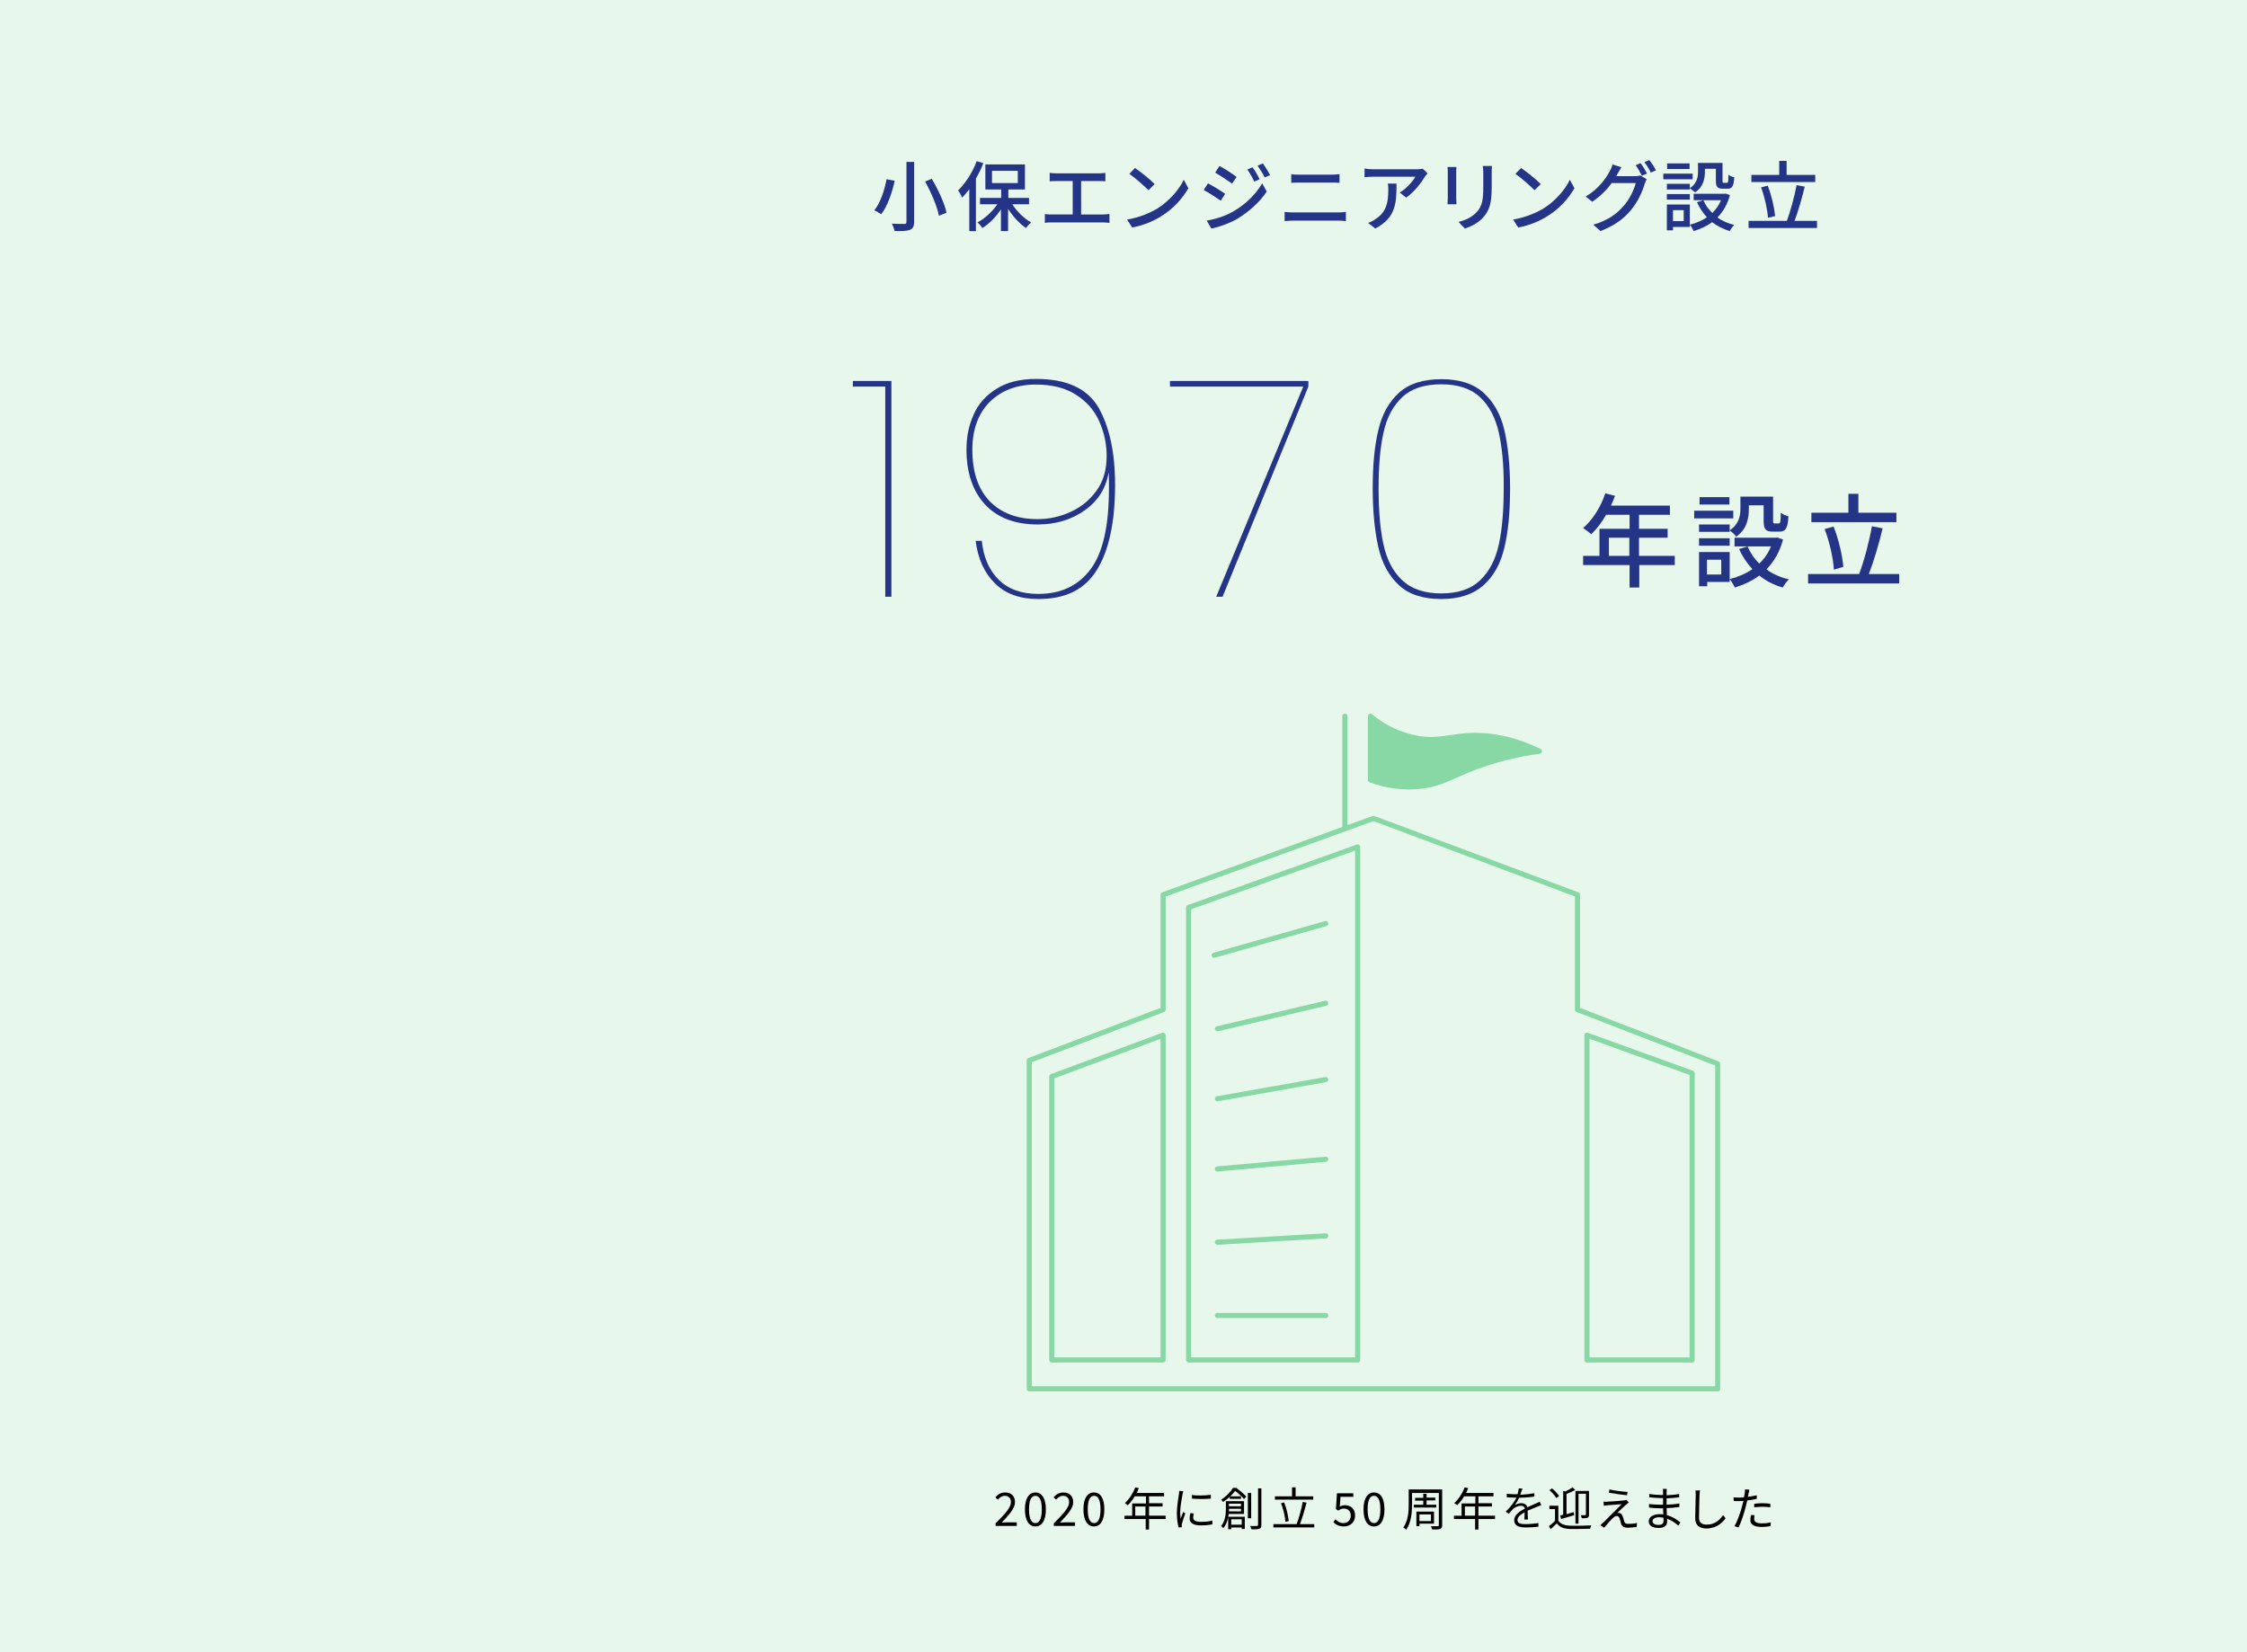 <?xml version="1.0" encoding="utf-8"?>
<!-- Generator: Adobe Illustrator 26.0.2, SVG Export Plug-In . SVG Version: 6.00 Build 0)  -->
<svg version="1.1" id="レイヤー_1" xmlns="http://www.w3.org/2000/svg" xmlns:xlink="http://www.w3.org/1999/xlink" x="0px"
	 y="0px" viewBox="0 0 880 647" style="enable-background:new 0 0 880 647;" xml:space="preserve">
<style type="text/css">
	.st0{opacity:0.2;fill:#87D8A4;enable-background:new    ;}
	.st1{fill:none;stroke:#87D8A4;stroke-width:2;stroke-linecap:round;stroke-linejoin:round;}
	.st2{fill:#87D8A4;stroke:#87D8A4;stroke-width:2;stroke-linecap:round;stroke-linejoin:round;}
	.st3{fill:none;}
	.st4{enable-background:new    ;}
	.st5{fill:#243486;}
</style>
<rect class="st0" width="880" height="647"/>
<polygon class="st1" points="403.1,543.9 403.1,415.3 455.5,395.4 455.5,350.4 537.9,320.5 617.8,350.4 617.8,395.4 672.7,416.6 
	672.7,543.9 "/>
<polygon class="st1" points="531.7,331.7 465.5,355.4 465.5,532.6 531.7,532.6 "/>
<polygon class="st1" points="455.5,405.4 455.5,532.6 411.9,532.6 411.9,421.6 "/>
<polygon class="st1" points="621.5,405.4 662.7,420.3 662.7,532.6 621.5,532.6 "/>
<line class="st1" x1="526.7" y1="280.5" x2="526.7" y2="323.6"/>
<path class="st2" d="M536.7,280.5c5.4,4.5,11.8,7.5,18.7,8.7c8.6,1.4,13.2-1.2,22.5-1.2c5.9,0,14.5,1.1,25,6.2
	c-8.5,1.1-16.9,3.2-25,6.2c-9.2,3.5-13.3,6.5-21.2,7.5c-6.8,0.8-13.6-0.1-20-2.5L536.7,280.5z"/>
<line class="st1" x1="519.2" y1="361.7" x2="475.5" y2="374.1"/>
<line class="st1" x1="519.2" y1="392.9" x2="476.8" y2="402.9"/>
<line class="st1" x1="519.2" y1="422.8" x2="476.8" y2="430.3"/>
<line class="st1" x1="519.2" y1="454" x2="476.8" y2="457.8"/>
<line class="st1" x1="519.2" y1="484" x2="476.8" y2="486.5"/>
<line class="st1" x1="519.2" y1="515.2" x2="476.8" y2="515.2"/>
<rect x="397.9" y="271.8" class="st3" width="280" height="280"/>
<g class="st4">
	<path class="st5" d="M350.4,70.8c-1,4.4-2.7,9.8-5.3,13.1c-0.7-0.5-1.9-1.2-2.7-1.5c2.5-3.1,4.1-8.3,4.8-12.2L350.4,70.8z
		 M358,63.4v23.4c0,1.9-0.5,2.7-1.6,3.2c-1.2,0.5-3.1,0.5-6,0.5c-0.2-0.8-0.7-2.1-1.1-2.9c2,0.1,4.2,0.1,4.9,0.1
		c0.6,0,0.8-0.2,0.8-0.8V63.4H358z M364.9,70c2.5,4.2,5,9.6,5.8,13.3l-3,1.2c-0.6-3.5-3-9.1-5.4-13.4L364.9,70z"/>
	<path class="st5" d="M385.1,63.9c-0.8,2.1-1.8,4.1-2.9,6.1v20.5h-2.6V74.1c-0.9,1.2-1.9,2.4-2.8,3.3c-0.3-0.7-1-2.2-1.6-2.8
		c2.9-2.8,5.7-7.1,7.3-11.5L385.1,63.9z M396.4,79.9c1.8,2.9,4.7,5.7,7.4,7.2c-0.6,0.5-1.5,1.5-2,2.2c-2.5-1.7-5.1-4.5-7-7.5v8.7
		h-2.8V82c-2,3-4.6,5.7-7.3,7.3c-0.4-0.7-1.3-1.7-1.9-2.2c2.9-1.5,5.8-4.2,7.8-7.1h-6.8v-2.5h8.3v-3.3h-6.2v-9.8h15.5v9.8h-6.5v3.3
		h8.1v2.5H396.4z M388.5,71.7h10.1v-4.8h-10.1V71.7z"/>
	<path class="st5" d="M413.8,67.9h16.4c0.9,0,1.9-0.1,2.7-0.2V71c-0.8-0.1-1.8-0.1-2.7-0.1h-6.8V84h8.5c1,0,1.8-0.1,2.6-0.2v3.5
		c-0.8-0.1-2-0.2-2.6-0.2H412c-0.9,0-1.8,0-2.8,0.2v-3.5c0.9,0.2,1.9,0.2,2.8,0.2h8.1V70.9h-6.3c-0.7,0-1.9,0-2.7,0.1v-3.3
		C411.9,67.8,413.1,67.9,413.8,67.9z"/>
	<path class="st5" d="M453.2,81.7c4.8-3,8.6-7.5,10.4-11.3l1.8,3.3c-2.2,3.9-5.8,8-10.5,10.9c-3,1.9-6.8,3.6-11.5,4.5l-2-3.1
		C446.5,85.1,450.3,83.4,453.2,81.7z M452.2,72.1l-2.4,2.4c-1.6-1.6-5.3-4.9-7.5-6.4l2.2-2.3C446.6,67.2,450.5,70.3,452.2,72.1z"/>
	<path class="st5" d="M479.8,75.9l-1.7,2.7c-1.6-1.1-4.8-3.2-6.7-4.2l1.7-2.6C475,72.8,478.4,74.9,479.8,75.9z M482.8,82.9
		c5-2.8,9.1-6.9,11.5-11.1l1.8,3.2c-2.7,4.1-6.9,7.9-11.7,10.8c-3,1.7-7.2,3.2-10,3.7l-1.8-3.1C476,85.8,479.7,84.7,482.8,82.9z
		 M484.3,69.3l-1.8,2.6c-1.5-1.1-4.7-3.2-6.6-4.3l1.7-2.6C479.5,66,482.9,68.2,484.3,69.3z M493.3,70.2l-2.1,0.9
		c-0.8-1.7-1.7-3.3-2.7-4.7l2-0.9C491.4,66.6,492.6,68.7,493.3,70.2z M497.4,68.6l-2.1,0.9c-0.8-1.7-1.8-3.2-2.8-4.6l2.1-0.9
		C495.4,65.1,496.7,67.2,497.4,68.6z"/>
	<path class="st5" d="M506.5,83.2h17.6c1,0,2-0.1,3-0.2v3.6c-1-0.1-2.2-0.2-3-0.2h-17.6c-1.1,0-2.3,0.1-3.4,0.2V83
		C504.1,83.1,505.3,83.2,506.5,83.2z M508.8,68.4h12.7c1.1,0,2.3-0.1,3.1-0.2v3.4c-0.8-0.1-2.1-0.1-3.1-0.1h-12.6
		c-1.1,0-2.2,0-3.2,0.1v-3.4C506.6,68.4,507.8,68.4,508.8,68.4z"/>
	<path class="st5" d="M558.1,69.1c-1.3,2.2-4.1,6-7.4,8.3l-2.5-2c2.6-1.5,5.2-4.5,6.1-6.2h-16.4c-1.2,0-2.2,0.1-3.5,0.2V66
		c1.1,0.2,2.3,0.3,3.5,0.3h16.8c0.7,0,2-0.1,2.5-0.2l1.9,1.8C558.8,68.2,558.3,68.8,558.1,69.1z M538.6,89.5l-2.8-2.2
		c0.9-0.3,1.9-0.8,2.9-1.5c4.3-2.8,5-6.5,5-11.5c0-0.8,0-1.5-0.2-2.4h3.4C547,79.7,546.5,85.4,538.6,89.5z"/>
	<path class="st5" d="M570.3,67.6v10c0,0.8,0.1,1.8,0.1,2.4h-3.5c0-0.5,0.1-1.6,0.1-2.4v-10c0-0.5,0-1.6-0.1-2.2h3.5
		C570.3,66,570.3,66.8,570.3,67.6z M584.2,67.9v5.3c0,6.9-1.1,9.4-3.3,11.9c-2,2.3-5,3.7-7.2,4.4l-2.5-2.6c2.9-0.7,5.3-1.9,7.2-3.9
		c2.1-2.4,2.5-4.7,2.5-10v-5.2c0-1.1-0.1-2-0.2-2.8h3.6C584.2,66,584.2,66.9,584.2,67.9z"/>
	<path class="st5" d="M604.4,81.7c4.8-3,8.6-7.5,10.4-11.3l1.8,3.3c-2.2,3.9-5.8,8-10.5,10.9c-3,1.9-6.8,3.6-11.5,4.5l-2-3.1
		C597.6,85.1,601.5,83.4,604.4,81.7z M603.4,72.1l-2.4,2.4c-1.6-1.6-5.3-4.9-7.5-6.4l2.2-2.3C597.8,67.2,601.7,70.3,603.4,72.1z"/>
	<path class="st5" d="M633.4,68.2c-0.1,0.3-0.3,0.5-0.4,0.8h7.2c0.8,0,1.7-0.1,2.2-0.3l2.5,1.5c-0.3,0.5-0.6,1.2-0.8,1.8
		c-0.8,2.9-2.6,6.9-5.3,10.2c-2.8,3.4-6.4,6.1-12,8.3L624,88c5.8-1.7,9.4-4.4,12-7.5c2.2-2.5,4-6.3,4.6-8.8h-9.4
		c-1.9,2.6-4.5,5.2-7.6,7.3l-2.6-2c5.2-3.1,8-7.3,9.4-9.9c0.4-0.6,0.9-1.8,1.1-2.7l3.5,1.1C634.4,66.4,633.8,67.6,633.4,68.2z
		 M645,68l-2,0.8c-0.6-1.2-1.6-3-2.4-4.1l1.9-0.8C643.4,65,644.5,66.9,645,68z M648.5,66.7l-2,0.9c-0.6-1.3-1.6-3-2.5-4.1l1.9-0.8
		C646.8,63.7,648,65.6,648.5,66.7z"/>
	<path class="st5" d="M662.9,70.2h-11.5v-2.2h11.5V70.2z M661.8,88.9h-6.6v1.3h-2.4V80.1h9V88.9z M661.8,73.7
		c2.7-1.8,3.2-4.2,3.2-6.3v-3.6h9.6v7c0,0.7,0.1,0.8,0.5,0.8h1.2c0.5,0,0.6-0.4,0.6-3.2c0.5,0.5,1.6,0.9,2.3,1
		c-0.2,3.6-0.9,4.5-2.6,4.5h-1.9c-2.1,0-2.7-0.7-2.7-3.2v-4.6h-4.3v1.1c0,2.7-0.6,6-3.8,8.1C663.4,75.1,662.4,74.1,661.8,73.7v0.5
		h-9V72h9V73.7z M652.8,76h9v2.2h-9V76z M661.7,66.2h-8.8V64h8.8V66.2z M655.2,82.3v4.3h4.2v-4.3H655.2z M677.5,76.4
		c-1,3.7-2.7,6.5-4.9,8.8c1.9,1.3,4.1,2.3,6.6,2.9c-0.6,0.5-1.4,1.7-1.8,2.4c-2.6-0.8-4.9-2-6.9-3.5c-2.1,1.6-4.6,2.7-7.2,3.5
		c-0.3-0.7-1-1.9-1.5-2.5c2.4-0.6,4.7-1.6,6.7-2.9c-1.6-1.7-2.9-3.7-3.9-5.9l2.5-0.8c0.8,1.9,2,3.6,3.5,5c1.5-1.4,2.6-3.1,3.4-5
		h-10.7v-2.5h12l0.5-0.1L677.5,76.4z"/>
	<path class="st5" d="M711.6,86.5v2.8h-26.8v-2.8h15c1.4-3.8,3-9.6,3.8-14l3.2,0.6c-1.1,4.5-2.6,9.8-4,13.4H711.6z M710.8,71.3
		h-24.9v-2.8h10.9V63h2.9v5.5h11.2V71.3z M692.4,85.3c-0.2-3.2-1.3-8.2-2.7-11.9l2.6-0.7c1.5,3.8,2.6,8.7,2.9,11.9L692.4,85.3z"/>
</g>
<g class="st4">
	<path d="M389.9,596.6c3.9-3.9,6-6.2,6-8.3c0-1.5-0.8-2.5-2.4-2.5c-1.1,0-2,0.7-2.7,1.5l-1-0.9c1.1-1.2,2.2-1.9,3.9-1.9
		c2.4,0,3.8,1.5,3.8,3.8c0,2.4-2.2,4.8-5.2,8c0.7-0.1,1.5-0.1,2.2-0.1h3.7v1.4h-8.3V596.6z"/>
	<path d="M401.4,591.1c0-4.3,1.6-6.6,4.1-6.6s4.1,2.3,4.1,6.6c0,4.3-1.5,6.7-4.1,6.7S401.4,595.4,401.4,591.1z M408,591.1
		c0-3.8-1-5.3-2.5-5.3c-1.5,0-2.5,1.5-2.5,5.3s1,5.4,2.5,5.4C407,596.5,408,594.9,408,591.1z"/>
	<path d="M412.7,596.6c3.9-3.9,6-6.2,6-8.3c0-1.5-0.8-2.5-2.4-2.5c-1.1,0-2,0.7-2.7,1.5l-1-0.9c1.1-1.2,2.2-1.9,3.9-1.9
		c2.4,0,3.8,1.5,3.8,3.8c0,2.4-2.2,4.8-5.2,8c0.7-0.1,1.5-0.1,2.2-0.1h3.7v1.4h-8.3V596.6z"/>
</g>
<g class="st4">
	<path d="M424.3,591.1c0-4.3,1.6-6.6,4.1-6.6c2.6,0,4.1,2.3,4.1,6.6c0,4.3-1.5,6.7-4.1,6.7C425.9,597.8,424.3,595.4,424.3,591.1z
		 M431,591.1c0-3.8-1-5.3-2.5-5.3c-1.5,0-2.5,1.5-2.5,5.3s1,5.4,2.5,5.4C430,596.5,431,594.9,431,591.1z"/>
</g>
<g class="st4">
	<path d="M456.5,594.9H450v4.1h-1.3v-4.1h-8.3v-1.3h3v-4.8h5.4V586h-4.4c-0.8,1.4-1.8,2.6-2.7,3.5c-0.3-0.2-0.8-0.7-1.2-0.8
		c1.7-1.5,3.2-3.8,4.1-6.2l1.4,0.3c-0.3,0.6-0.5,1.3-0.8,1.9h10.7v1.3H450v2.7h5.3v1.3H450v3.6h6.5V594.9z M448.6,593.6V590h-4v3.6
		H448.6z"/>
	<path d="M463.1,585.3c-0.3,1.7-0.9,4.9-0.9,6.9c0,0.9,0.1,1.6,0.2,2.5c0.3-0.8,0.7-1.9,1-2.6l0.8,0.6c-0.5,1.3-1.1,3.2-1.3,4
		c-0.1,0.3-0.1,0.6-0.1,0.8c0,0.2,0,0.5,0.1,0.6l-1.3,0.1c-0.4-1.3-0.7-3.3-0.7-5.8c0-2.6,0.6-5.7,0.8-7.2c0.1-0.4,0.1-0.9,0.1-1.3
		l1.6,0.1C463.3,584.4,463.2,584.9,463.1,585.3z M467.3,594.4c0,0.8,0.6,1.6,3,1.6c1.6,0,3-0.1,4.5-0.5l0,1.5
		c-1.1,0.2-2.6,0.4-4.5,0.4c-3,0-4.4-1-4.4-2.7c0-0.6,0.1-1.2,0.3-2.1l1.3,0.1C467.4,593.4,467.3,593.9,467.3,594.4z M474.2,585.4
		v1.5c-1.9,0.2-5.4,0.2-7.4,0v-1.4C468.8,585.8,472.4,585.7,474.2,585.4z"/>
	<path d="M484.2,582.7c1.3,1,3,2.4,3.9,3.4l-0.9,1c-0.8-0.9-2.2-2.3-3.5-3.2c-0.5,0.6-1.1,1.4-1.9,2.1h4.2v1h-4.4v-0.8
		c-0.7,0.7-1.6,1.4-2.6,2c-0.2-0.3-0.6-0.7-0.8-0.9c2.2-1.3,3.8-3.2,4.7-4.6H484.2z M481.2,592.9c0,0.4-0.1,0.7-0.2,1.1h6.5v4.8
		h-1.2v-0.6h-4.1v0.7H481v-4.7c-0.3,1.5-0.9,3.1-1.9,4.3c-0.2-0.3-0.6-0.7-0.9-0.8c1.7-2.1,1.9-4.8,1.9-6.9v-2.9h7.1v5H481.2z
		 M486,591.9v-1h-4.7v0c0,0.3,0,0.7,0,1H486z M481.3,588.9v1h4.7v-1H481.3z M482.2,595v2.1h4.1V595H482.2z M490,594.6h-1.3v-9.9h1.3
		V594.6z M494,582.9v14.3c0,0.9-0.2,1.3-0.8,1.5c-0.6,0.2-1.5,0.3-3.1,0.2c-0.1-0.3-0.3-1-0.5-1.3c1.2,0.1,2.3,0,2.6,0
		c0.3,0,0.5-0.1,0.5-0.4v-14.3H494z"/>
</g>
<g class="st4">
	<path d="M514.7,596.9v1.3h-16v-1.3h9.1c0.9-2.3,1.9-6,2.4-8.7l1.5,0.3c-0.7,2.7-1.7,6.1-2.6,8.4H514.7z M514.2,587.3h-14.9V586h6.7
		v-3.5h1.4v3.5h6.9V587.3z M503.4,596c-0.1-2-0.8-5-1.7-7.3l1.2-0.3c1,2.4,1.6,5.3,1.8,7.3L503.4,596z"/>
</g>
<g class="st4">
	<path d="M522.2,596.1l0.8-1.1c0.8,0.8,1.7,1.5,3.2,1.5c1.5,0,2.8-1.1,2.8-2.9c0-1.8-1.1-2.8-2.7-2.8c-0.9,0-1.4,0.3-2.2,0.8
		l-0.9-0.6l0.4-6.2h6.4v1.4h-5l-0.3,3.8c0.6-0.3,1.2-0.5,2-0.5c2.2,0,4,1.3,4,4c0,2.8-2.1,4.3-4.3,4.3
		C524.3,597.8,523,597,522.2,596.1z"/>
</g>
<g class="st4">
	<path d="M534,591.1c0-4.3,1.6-6.6,4.1-6.6c2.6,0,4.1,2.3,4.1,6.6c0,4.3-1.5,6.7-4.1,6.7C535.5,597.8,534,595.4,534,591.1z
		 M540.6,591.1c0-3.8-1-5.3-2.5-5.3c-1.5,0-2.5,1.5-2.5,5.3s1,5.4,2.5,5.4C539.6,596.5,540.6,594.9,540.6,591.1z"/>
</g>
<g class="st4">
	<path d="M564.8,597.3c0,0.9-0.2,1.2-0.8,1.5c-0.6,0.2-1.5,0.2-3.1,0.2c-0.1-0.4-0.3-0.9-0.5-1.3c1.2,0,2.3,0,2.6,0
		c0.3,0,0.5-0.1,0.5-0.4v-12.6H553v4.5c0,3-0.3,7.1-2.3,9.9c-0.2-0.3-0.8-0.7-1.1-0.9c1.9-2.6,2.1-6.3,2.1-9.1v-5.8h13.1V597.3z
		 M557.4,589.4v-1.7h-3.2v-1.1h3.2V585h1.3v1.5h3.4v1.1h-3.4v1.7h3.8v1.1h-8.8v-1.1H557.4z M555.9,596.7v1h-1.2V592h6.9v4.7H555.9z
		 M555.9,593.1v2.6h4.5v-2.6H555.9z"/>
	<path d="M585.5,594.9H579v4.1h-1.3v-4.1h-8.3v-1.3h3v-4.8h5.4V586h-4.4c-0.8,1.4-1.8,2.6-2.7,3.5c-0.3-0.2-0.8-0.7-1.2-0.8
		c1.7-1.5,3.2-3.8,4.1-6.2l1.4,0.3c-0.3,0.6-0.5,1.3-0.8,1.9h10.7v1.3H579v2.7h5.3v1.3H579v3.6h6.5V594.9z M577.7,593.6V590h-4v3.6
		H577.7z"/>
	<path d="M595.4,585.4c1.8-0.1,3.8-0.3,5.5-0.6l0,1.3c-1.8,0.3-4,0.4-6,0.5c-0.4,1-1,2-1.6,2.8c0.7-0.4,1.7-0.7,2.5-0.7
		c1.2,0,2.1,0.6,2.4,1.6c1.2-0.6,2.3-1,3.3-1.5c0.5-0.2,1-0.4,1.5-0.7l0.6,1.4c-0.5,0.1-1.1,0.4-1.6,0.6c-1,0.4-2.3,0.9-3.7,1.5
		c0,1,0,2.6,0.1,3.5h-1.4c0-0.7,0.1-1.9,0.1-2.8c-1.7,0.9-2.8,1.8-2.8,3c0,1.4,1.4,1.6,3.3,1.6c1.4,0,3.3-0.2,4.9-0.4l0,1.4
		c-1.4,0.2-3.4,0.3-4.9,0.3c-2.6,0-4.6-0.6-4.6-2.8c0-2.1,2.1-3.5,4.2-4.6c-0.2-0.8-0.8-1.1-1.6-1.1c-1.1,0-2.3,0.6-3.1,1.3
		c-0.5,0.5-1,1.2-1.6,1.9l-1.2-0.9c2.3-2.2,3.5-4.1,4.2-5.5c-0.3,0-0.5,0-0.8,0c-0.8,0-2,0-3-0.1v-1.4c1,0.1,2.2,0.2,3,0.2
		c0.4,0,0.8,0,1.2,0c0.3-0.8,0.4-1.6,0.5-2.3l1.5,0.1C595.8,583.9,595.7,584.6,595.4,585.4z"/>
	<path d="M610.2,595.4c0.8,1.4,2.4,2,4.6,2.1c2,0.1,6.2,0,8.4-0.1c-0.2,0.3-0.4,0.9-0.4,1.3c-2,0.1-5.9,0.1-8,0.1
		c-2.4-0.1-4-0.7-5.1-2.2c-0.8,0.8-1.6,1.5-2.4,2.3l-0.7-1.2c0.8-0.6,1.6-1.3,2.4-2.1v-4.6h-2.2v-1.3h3.5V595.4z M609.5,586.7
		c-0.5-0.9-1.6-2.2-2.7-3.1l1-0.7c1.1,0.8,2.2,2.1,2.8,3L609.5,586.7z M611,593.5c0.3-0.1,0.7-0.2,1.2-0.3v-9.3l0.8,0.2
		c1.1-0.5,2.2-1.1,2.9-1.6l1,1c-1,0.6-2.2,1.1-3.4,1.6v7.9c0.9-0.3,1.9-0.5,2.8-0.8l0.2,1.2c-1.8,0.5-3.7,1.1-5.1,1.5L611,593.5z
		 M618.2,596.7H617v-12.8h5.3v9.3c0,0.6-0.1,1-0.6,1.2c-0.4,0.2-1.2,0.2-2.2,0.2c-0.1-0.3-0.3-0.8-0.4-1.2c0.8,0,1.5,0,1.7,0
		c0.2,0,0.3-0.1,0.3-0.3V585h-2.9V596.7z"/>
	<path d="M636.8,589.3c-0.7,0.6-2.7,2.5-3.4,3.2c0.2,0,0.5,0,0.7,0c0.7,0.1,1.1,0.6,1.4,1.3c0.2,0.5,0.4,1.4,0.6,2
		c0.2,0.7,0.6,1,1.6,1c1.2,0,2.6-0.1,3.4-0.4L641,598c-0.8,0.1-2.4,0.3-3.4,0.3c-1.4,0-2.3-0.3-2.7-1.5c-0.2-0.5-0.4-1.6-0.6-2.1
		c-0.2-0.6-0.6-1-1.1-1c-0.5,0-0.9,0.3-1.3,0.6c-0.7,0.6-2.6,2.7-3.7,4l-1.4-1c0.2-0.2,0.5-0.5,0.9-0.8c0.7-0.7,5.6-5.6,7.4-7.4
		c-1.4,0.1-4.4,0.3-5.5,0.4c-0.6,0.1-1.1,0.1-1.5,0.2l-0.1-1.6c0.4,0,1,0.1,1.5,0c1,0,5.2-0.3,6.6-0.5c0.3,0,0.7-0.1,0.9-0.2l0.9,1
		C637.4,588.8,637,589.1,636.8,589.3z M637.4,584.3l-0.2,1.3c-1.8-0.2-5-0.6-7.1-1l0.2-1.3C632.3,583.8,635.7,584.2,637.4,584.3z"/>
	<path d="M652.7,584.5c0,0.2,0,0.6,0,1.1c1.6-0.1,3.3-0.2,4.9-0.5l0,1.3c-1.4,0.2-3.1,0.3-4.9,0.4c0,0.8,0,1.6,0,2.3
		c0,0.1,0,0.1,0,0.2c1.7-0.1,3.4-0.2,5-0.5l0,1.4c-1.7,0.2-3.3,0.4-5,0.4c0,0.9,0.1,1.9,0.1,2.8c2.4,0.6,4.2,2,5.3,2.8l-0.8,1.3
		c-1.1-1-2.6-2.1-4.4-2.7c0,0.5,0,0.8,0,1.1c0,1.2-0.8,2.5-3.2,2.5c-2.6,0-4-0.9-4-2.6c0-1.6,1.6-2.8,4.2-2.8c0.5,0,1,0,1.5,0.1
		c0-0.8-0.1-1.7-0.1-2.4c-0.3,0-0.7,0-1,0c-1.2,0-3.2-0.1-4.5-0.3l0-1.4c1.3,0.2,3.3,0.3,4.5,0.3c0.3,0,0.6,0,1,0c0-0.1,0-0.2,0-0.3
		c0-0.7,0-1.5,0-2.3c-0.3,0-0.5,0-0.8,0c-1.3,0-3.5-0.2-4.6-0.3l0-1.3c1.2,0.2,3.4,0.4,4.6,0.4c0.3,0,0.5,0,0.8,0c0-0.5,0-0.9,0-1.3
		c0-0.3,0-0.8-0.1-1.1h1.5C652.8,583.6,652.7,584,652.7,584.5z M649.6,597.2c1,0,1.9-0.3,1.9-1.6c0-0.3,0-0.7,0-1.2
		c-0.6-0.1-1.2-0.2-1.7-0.2c-1.7,0-2.6,0.7-2.6,1.5S647.8,597.2,649.6,597.2z"/>
	<path d="M665.6,585.4c-0.1,2-0.2,6.3-0.2,9c0,2,1.2,2.7,3,2.7c3.3,0,5.1-1.9,6.4-3.7l1,1.2c-1.2,1.7-3.6,4-7.5,4
		c-2.6,0-4.4-1.1-4.4-4c0-2.7,0.2-7.2,0.2-9.1c0-0.7,0-1.3-0.1-1.8l1.8,0C665.7,584.2,665.6,584.8,665.6,585.4z"/>
	<path d="M684.8,584.9c-0.1,0.4-0.2,0.8-0.3,1.3c1.2-0.1,2.4-0.4,3.5-0.6v1.4c-1.2,0.3-2.5,0.5-3.7,0.6c-0.2,0.8-0.4,1.6-0.6,2.4
		c-0.6,2.6-1.9,6.3-2.8,8.2l-1.6-0.5c1.1-1.9,2.4-5.5,3-8c0.2-0.6,0.3-1.3,0.5-1.9c-0.6,0-1.2,0.1-1.7,0.1c-0.8,0-1.4,0-2.1-0.1
		l-0.1-1.4c0.9,0.1,1.5,0.1,2.2,0.1c0.6,0,1.2,0,1.9-0.1c0.1-0.6,0.2-1.2,0.3-1.6c0.1-0.5,0.1-1.1,0.1-1.5l1.7,0.1
		C685.1,583.8,684.9,584.5,684.8,584.9z M687,594.9c0,0.8,0.5,1.7,3,1.7c1.2,0,2.4-0.1,3.5-0.4l-0.1,1.5c-1,0.1-2.2,0.3-3.5,0.3
		c-2.8,0-4.4-0.9-4.4-2.6c0-0.7,0.1-1.4,0.3-2.1l1.3,0.1C687.1,593.9,687,594.4,687,594.9z M690.2,588.7c1.1,0,2.1,0.1,3.1,0.2
		l0,1.4c-0.9-0.1-2-0.2-3-0.2c-1.1,0-2.2,0.1-3.3,0.2v-1.3C687.8,588.8,689,588.7,690.2,588.7z"/>
</g>
<g class="st4">
	<path class="st5" d="M656,221.3h-14v8.8h-3.8v-8.8h-18.2v-3.6h6.4v-10.6h11.8v-5.5h-9.2c-1.7,3-3.7,5.6-5.8,7.6
		c-0.7-0.6-2.3-1.8-3.2-2.4c3.7-3.2,6.9-8.2,8.7-13.6l3.8,1c-0.5,1.2-1,2.6-1.6,3.8H654v3.6h-12.1v5.5h11.2v3.5h-11.2v7.1h14V221.3z
		 M638.1,217.7v-7.1h-8v7.1H638.1z"/>
	<path class="st5" d="M678.8,203h-15.3v-3h15.3V203z M677.4,227.9h-8.8v1.7h-3.2v-13.4h12V227.9z M677.4,207.7
		c3.6-2.4,4.2-5.6,4.2-8.4v-4.8h12.8v9.4c0,0.9,0.1,1.1,0.6,1.1h1.6c0.6,0,0.8-0.5,0.8-4.2c0.7,0.6,2.1,1.2,3,1.4
		c-0.2,4.8-1.2,6-3.5,6h-2.6c-2.8,0-3.6-0.9-3.6-4.2v-6.1h-5.8v1.5c0,3.6-0.8,8-5,10.8C679.6,209.5,678.2,208.3,677.4,207.7v0.6h-12
		v-2.9h12V207.7z M665.4,210.8h12v2.9h-12V210.8z M677.3,197.6h-11.7v-2.9h11.7V197.6z M668.5,219.2v5.8h5.6v-5.8H668.5z
		 M698.3,211.3c-1.3,4.9-3.6,8.7-6.5,11.7c2.5,1.8,5.4,3.1,8.8,3.9c-0.8,0.7-1.9,2.2-2.4,3.2c-3.5-1-6.6-2.6-9.2-4.7
		c-2.8,2.1-6.1,3.6-9.6,4.7c-0.4-0.9-1.3-2.5-2-3.3c3.2-0.8,6.2-2.1,8.9-3.9c-2.1-2.3-3.9-4.9-5.2-7.9l3.3-1
		c1.1,2.5,2.6,4.8,4.6,6.7c2-1.9,3.5-4.1,4.6-6.7h-14.3v-3.4h16l0.7-0.1L698.3,211.3z"/>
	<path class="st5" d="M743.8,224.8v3.7h-35.7v-3.7h20c1.9-5,4-12.8,5-18.7l4.2,0.8c-1.4,6-3.5,13-5.4,17.9H743.8z M742.6,204.5
		h-33.2v-3.7h14.5v-7.4h3.9v7.4h14.9V204.5z M718.2,223.1c-0.2-4.3-1.7-10.9-3.6-15.9l3.5-1c2,5.1,3.5,11.6,3.8,15.8L718.2,223.1z"
		/>
</g>
<g class="st4">
	<path class="st5" d="M334,151.4v-2.2h15.1v84.5h-2.4v-82.3H334z"/>
	<path class="st5" d="M391.3,227.2c3.7,3.6,8.8,5.4,15.3,5.4c9,0,15.8-3.3,20.6-9.8c4.8-6.5,7.1-17,7.1-31.5c0-2.8,0-4.9-0.1-6.4
		c-1,6.2-4.1,11.2-9.3,14.9c-5.2,3.7-11.3,5.6-18.5,5.6c-8.9,0-15.7-2.6-20.6-7.8c-4.8-5.2-7.3-12.4-7.3-21.5c0-5,0.9-9.5,2.8-13.7
		c1.8-4.2,4.8-7.5,8.9-10.1c4.1-2.6,9.3-3.9,15.6-3.9c11.9,0,20,3.7,24.4,11.2c4.3,7.5,6.5,17.6,6.5,30.3c0,14.3-2.3,25.4-7,33.1
		c-4.7,7.8-12.3,11.6-23,11.6c-7.2,0-12.9-2-17-6.1c-4.2-4.1-6.7-9.6-7.6-16.7h2.4C385.2,218.5,387.5,223.5,391.3,227.2z
		 M419.2,200.5c4.1-1.8,7.5-4.6,10.2-8.3c2.7-3.7,4-8.2,4-13.6c0-4.8-1-9.3-2.9-13.6c-1.9-4.3-5-7.8-9.1-10.4c-4.2-2.7-9.4-4-15.7-4
		c-7.5,0-13.5,2.3-18.1,6.8c-4.5,4.6-6.8,10.8-6.8,18.7c0,8.8,2.3,15.5,6.8,20.2c4.5,4.6,10.7,7,18.7,7
		C410.8,203.3,415.1,202.4,419.2,200.5z"/>
	<path class="st5" d="M512.4,151.4l-33.6,82.3h-2.5l34.1-82.3h-52.2v-2.2h54.2V151.4z"/>
	<path class="st5" d="M539.8,168.5c1.4-6.2,4.1-11,8-14.6c3.9-3.6,9.5-5.4,16.7-5.4c7.1,0,12.7,1.8,16.6,5.4s6.7,8.5,8.1,14.7
		c1.4,6.2,2.2,13.8,2.2,22.7c0,9.1-0.7,16.8-2.2,23c-1.4,6.2-4.1,11.2-8.1,14.8c-4,3.6-9.5,5.5-16.6,5.5c-7.2,0-12.8-1.8-16.7-5.5
		c-3.9-3.6-6.6-8.6-8-14.8c-1.4-6.2-2.2-13.9-2.2-23C537.6,182.2,538.3,174.6,539.8,168.5z M587,169.5c-1.3-5.8-3.7-10.5-7.3-13.9
		c-3.6-3.4-8.7-5.1-15.3-5.1c-6.6,0-11.7,1.7-15.3,5.1c-3.6,3.4-6,8-7.3,13.9c-1.3,5.8-1.9,13.1-1.9,21.7c0,8.7,0.6,16,1.9,22
		c1.3,5.9,3.7,10.6,7.3,14c3.6,3.4,8.7,5.2,15.3,5.2c6.6,0,11.7-1.7,15.3-5.2c3.6-3.4,6-8.1,7.3-14c1.3-5.9,1.9-13.2,1.9-22
		C589,182.6,588.3,175.4,587,169.5z"/>
</g>
</svg>
